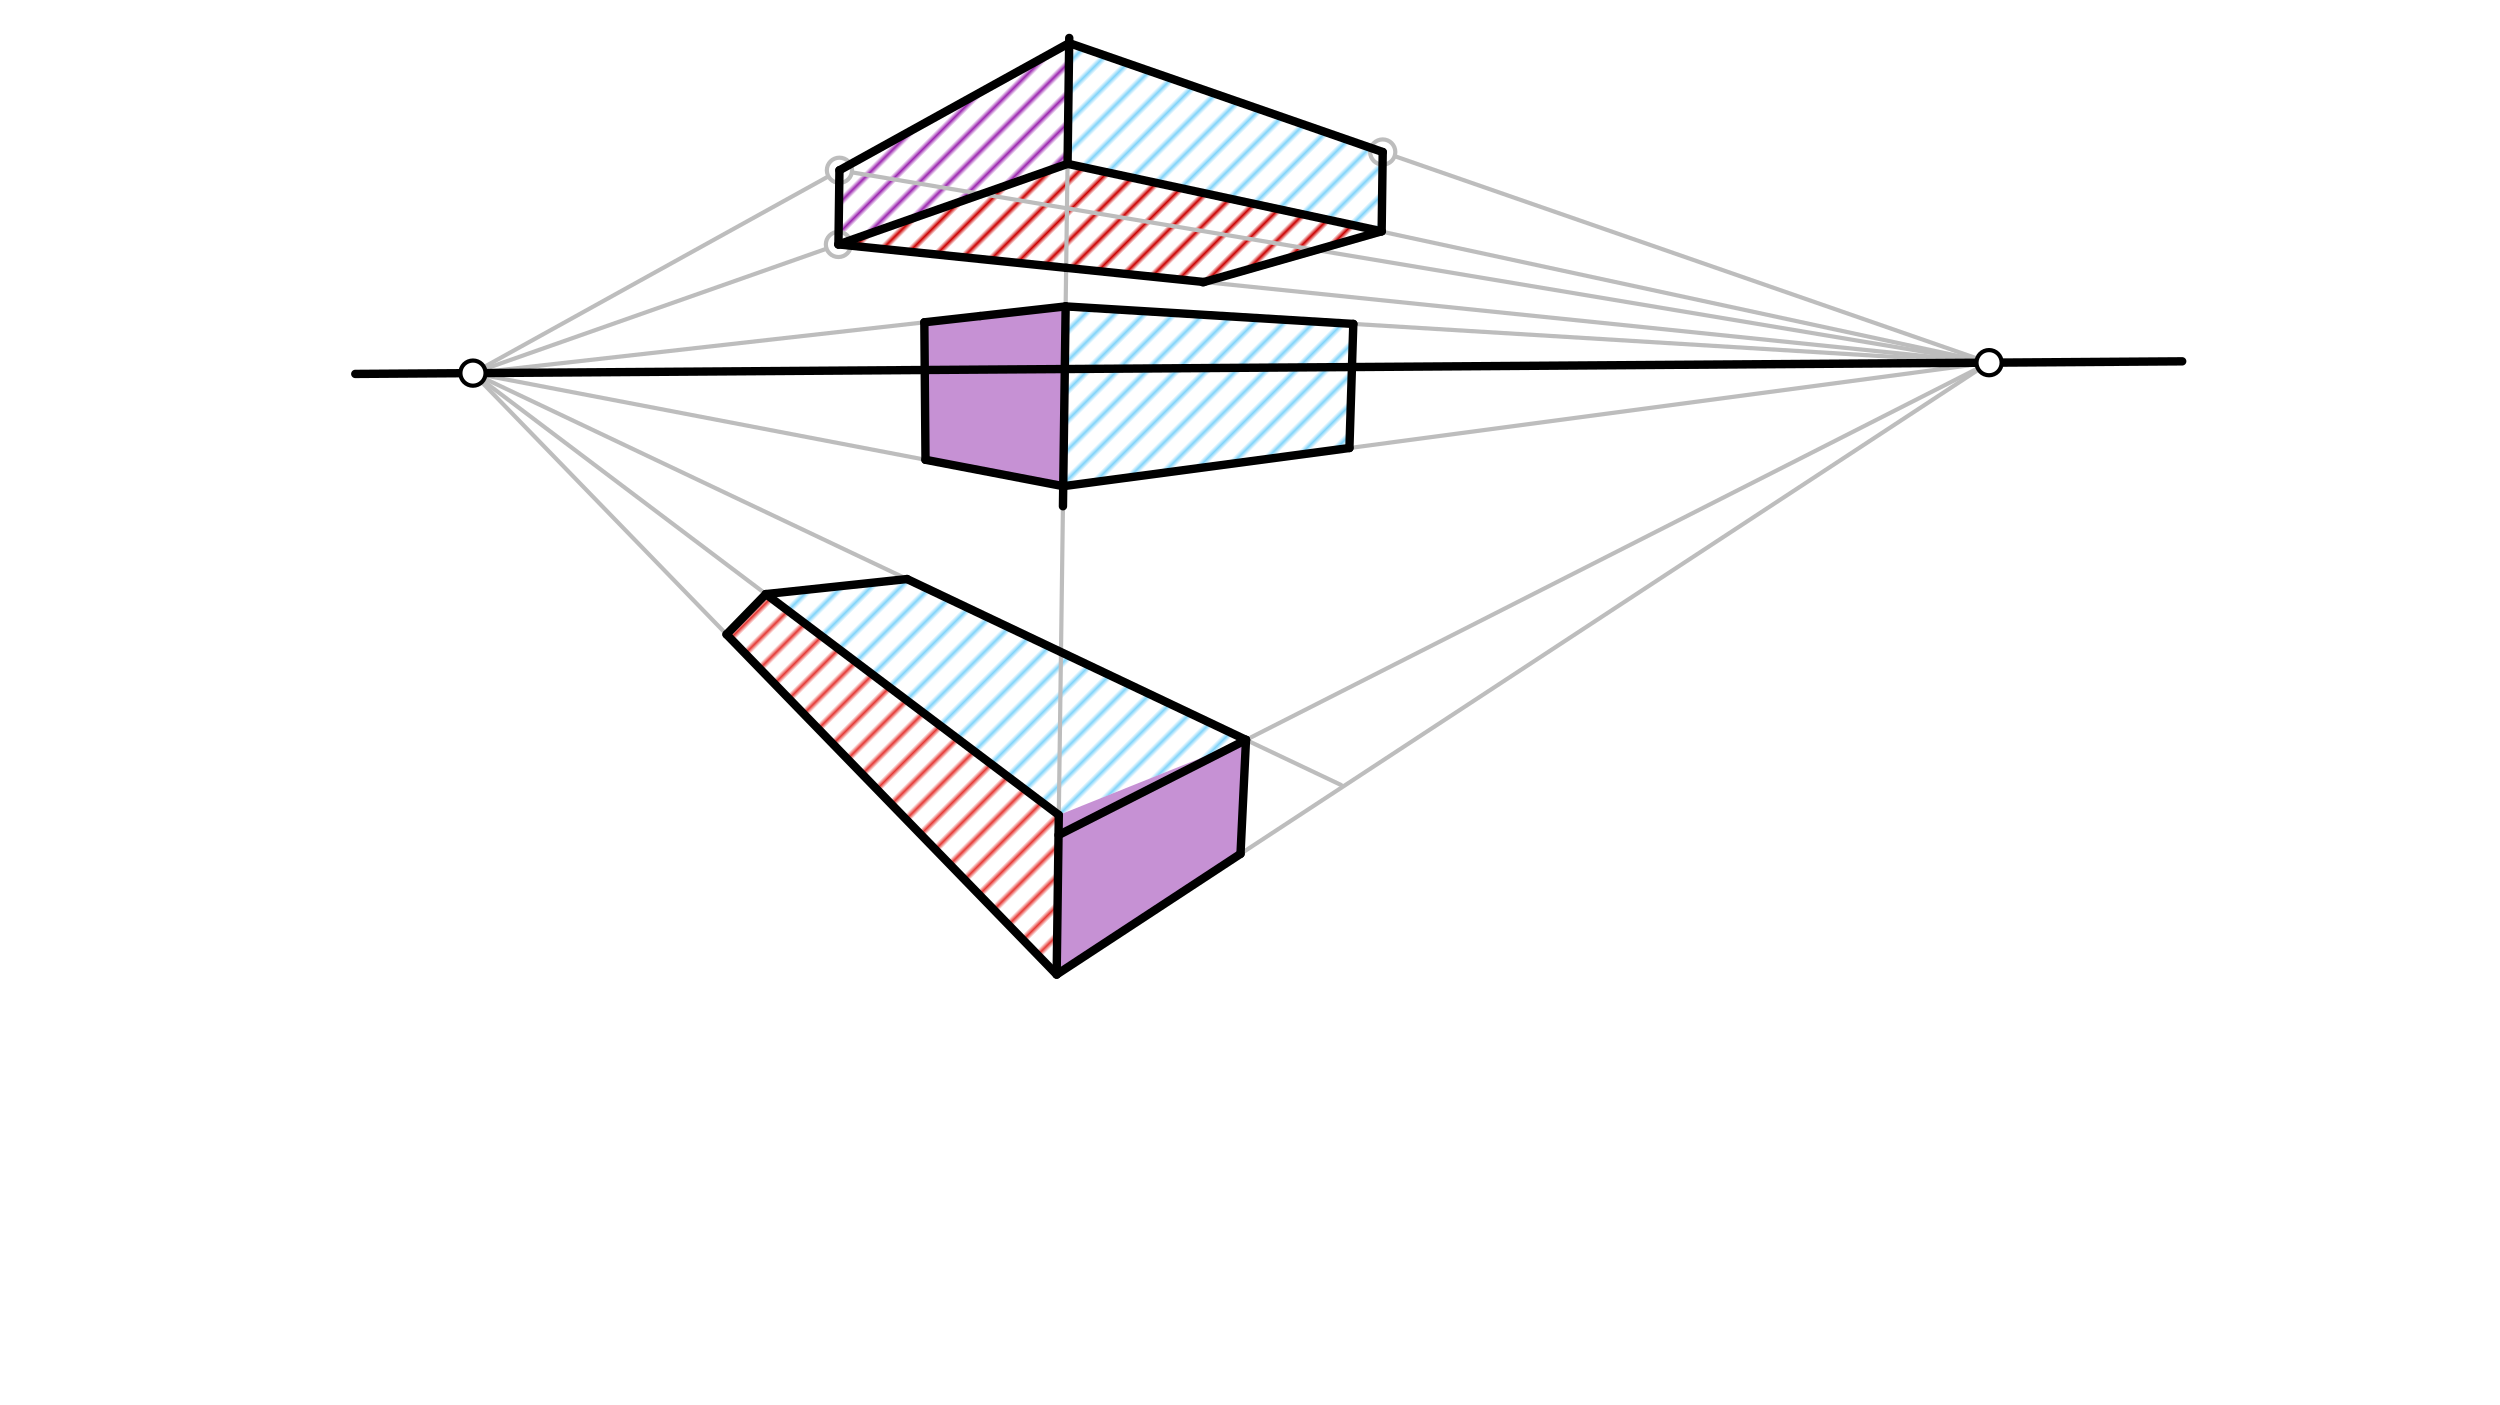 <svg xmlns="http://www.w3.org/2000/svg" class="svg--1it" height="100%" preserveAspectRatio="xMidYMid meet" viewBox="0 0 595.276 334.488" width="100%"><defs><marker id="marker-arrow" markerHeight="16" markerUnits="userSpaceOnUse" markerWidth="24" orient="auto-start-reverse" refX="24" refY="4" viewBox="0 0 24 8"><path d="M 0 0 L 24 4 L 0 8 z" stroke="inherit"></path></marker></defs><g class="aux-layer--1FB"><g class="element--2qn"><defs><pattern height="5" id="fill_41_g1q0r6__pattern-stripes" patternTransform="rotate(-45)" patternUnits="userSpaceOnUse" width="5"><rect fill="#CC0000" height="1" transform="translate(0,0)" width="5"></rect></pattern></defs><g fill="url(#fill_41_g1q0r6__pattern-stripes)"><path d="M 199.642 58.202 L 286.692 67.147 L 328.985 55.071 L 254.197 39.019 L 199.642 58.202 Z" stroke="none"></path></g></g><g class="element--2qn"><defs><pattern height="5" id="fill_46_au1d74__pattern-stripes" patternTransform="rotate(-45)" patternUnits="userSpaceOnUse" width="5"><rect fill="#9C27B0" height="1" transform="translate(0,0)" width="5"></rect></pattern></defs><g fill="url(#fill_46_au1d74__pattern-stripes)"><path d="M 199.642 58.202 L 254.197 39.019 L 254.583 10.262 L 199.88 40.543 L 199.642 58.202 Z" stroke="none"></path></g></g><g class="element--2qn"><defs><pattern height="5" id="fill_51_13z46p__pattern-stripes" patternTransform="rotate(-45)" patternUnits="userSpaceOnUse" width="5"><rect fill="#81D4FA" height="1" transform="translate(0,0)" width="5"></rect></pattern></defs><g fill="url(#fill_51_13z46p__pattern-stripes)"><path d="M 254.583 10.262 L 329.239 36.198 L 328.985 55.071 L 254.197 39.019 L 254.583 10.262 Z" stroke="none"></path></g></g><g class="element--2qn"><defs><pattern height="5" id="fill_70_br00vo__pattern-stripes" patternTransform="rotate(-45)" patternUnits="userSpaceOnUse" width="5"><rect fill="#81D4FA" height="1" transform="translate(0,0)" width="5"></rect></pattern></defs><g fill="url(#fill_70_br00vo__pattern-stripes)"><path d="M 253.164 115.764 L 321.31 106.673 L 322.236 77.132 L 253.74 72.959 L 253.164 115.764 Z" stroke="none"></path></g></g><g class="element--2qn"><defs><pattern height="5" id="fill_94_83hccs__pattern-stripes" patternTransform="rotate(-45)" patternUnits="userSpaceOnUse" width="5"><rect fill="#81D4FA" height="1" transform="translate(0,0)" width="5"></rect></pattern></defs><g fill="url(#fill_94_83hccs__pattern-stripes)"><path d="M 182.365 141.458 L 252.111 194.071 L 296.686 176.174 L 215.968 137.878 L 182.365 141.458 Z" stroke="none"></path></g></g><g class="element--2qn"><defs><pattern height="5" id="fill_99_aazmx3__pattern-stripes" patternTransform="rotate(-45)" patternUnits="userSpaceOnUse" width="5"><rect fill="#E53935" height="1" transform="translate(0,0)" width="5"></rect></pattern></defs><g fill="url(#fill_99_aazmx3__pattern-stripes)"><path d="M 182.365 141.458 L 173.003 151.058 L 251.6 232.037 L 252.111 194.071 L 182.365 141.458 Z" stroke="none"></path></g></g><g class="element--2qn"><line stroke="#BDBDBD" stroke-dasharray="none" stroke-linecap="round" stroke-width="1" x1="254.6" x2="251.6" y1="9.037" y2="232.037"></line></g><g class="element--2qn"><line stroke="#BDBDBD" stroke-dasharray="none" stroke-linecap="round" stroke-width="1" x1="254.583" x2="473.616" y1="10.262" y2="86.355"></line></g><g class="element--2qn"><line stroke="#BDBDBD" stroke-dasharray="none" stroke-linecap="round" stroke-width="1" x1="254.197" x2="473.616" y1="39.019" y2="86.355"></line></g><g class="element--2qn"><line stroke="#BDBDBD" stroke-dasharray="none" stroke-linecap="round" stroke-width="1" x1="253.74" x2="473.616" y1="72.959" y2="86.355"></line></g><g class="element--2qn"><line stroke="#BDBDBD" stroke-dasharray="none" stroke-linecap="round" stroke-width="1" x1="253.164" x2="473.616" y1="115.764" y2="86.355"></line></g><g class="element--2qn"><line stroke="#BDBDBD" stroke-dasharray="none" stroke-linecap="round" stroke-width="1" x1="252.047" x2="473.616" y1="198.835" y2="86.355"></line></g><g class="element--2qn"><line stroke="#BDBDBD" stroke-dasharray="none" stroke-linecap="round" stroke-width="1" x1="251.6" x2="473.616" y1="232.037" y2="86.355"></line></g><g class="element--2qn"><line stroke="#BDBDBD" stroke-dasharray="none" stroke-linecap="round" stroke-width="1" x1="112.619" x2="254.583" y1="88.844" y2="10.262"></line></g><g class="element--2qn"><line stroke="#BDBDBD" stroke-dasharray="none" stroke-linecap="round" stroke-width="1" x1="112.619" x2="254.197" y1="88.844" y2="39.019"></line></g><g class="element--2qn"><line stroke="#BDBDBD" stroke-dasharray="none" stroke-linecap="round" stroke-width="1" x1="112.619" x2="253.164" y1="88.844" y2="115.764"></line></g><g class="element--2qn"><line stroke="#BDBDBD" stroke-dasharray="none" stroke-linecap="round" stroke-width="1" x1="112.619" x2="253.74" y1="88.844" y2="72.959"></line></g><g class="element--2qn"><line stroke="#BDBDBD" stroke-dasharray="none" stroke-linecap="round" stroke-width="1" x1="112.619" x2="251.6" y1="88.844" y2="232.037"></line></g><g class="element--2qn"><line stroke="#BDBDBD" stroke-dasharray="none" stroke-linecap="round" stroke-width="1" x1="112.619" x2="252.111" y1="88.844" y2="194.071"></line></g><g class="element--2qn"><line stroke="#BDBDBD" stroke-dasharray="none" stroke-linecap="round" stroke-width="1" x1="199.88" x2="473.616" y1="40.543" y2="86.355"></line></g><g class="element--2qn"><line stroke="#BDBDBD" stroke-dasharray="none" stroke-linecap="round" stroke-width="1" x1="199.88" x2="199.642" y1="40.543" y2="58.202"></line></g><g class="element--2qn"><line stroke="#BDBDBD" stroke-dasharray="none" stroke-linecap="round" stroke-width="1" x1="199.642" x2="473.616" y1="58.202" y2="86.355"></line></g><g class="element--2qn"><line stroke="#BDBDBD" stroke-dasharray="none" stroke-linecap="round" stroke-width="1" x1="329.239" x2="328.985" y1="36.198" y2="55.071"></line></g><g class="element--2qn"><line stroke="#BDBDBD" stroke-dasharray="none" stroke-linecap="round" stroke-width="1" x1="220.094" x2="220.371" y1="76.746" y2="109.493"></line></g><g class="element--2qn"><line stroke="#BDBDBD" stroke-dasharray="none" stroke-linecap="round" stroke-width="1" x1="322.236" x2="321.31" y1="77.132" y2="106.675"></line></g><g class="element--2qn"><line stroke="#BDBDBD" stroke-dasharray="none" stroke-linecap="round" stroke-width="1" x1="112.619" x2="319.316" y1="88.844" y2="186.911"></line></g><g class="element--2qn"><line stroke="#BDBDBD" stroke-dasharray="none" stroke-linecap="round" stroke-width="1" x1="296.686" x2="295.353" y1="176.174" y2="203.793"></line></g><g class="element--2qn"><line stroke="#BDBDBD" stroke-dasharray="none" stroke-linecap="round" stroke-width="1" x1="182.365" x2="173.003" y1="141.458" y2="151.058"></line></g><g class="element--2qn"><line stroke="#BDBDBD" stroke-dasharray="none" stroke-linecap="round" stroke-width="1" x1="194.168" x2="215.968" y1="140.2" y2="137.878"></line></g><g class="element--2qn"><line stroke="#BDBDBD" stroke-dasharray="none" stroke-linecap="round" stroke-width="1" x1="194.168" x2="182.365" y1="140.2" y2="141.458"></line></g><g class="element--2qn"><circle cx="199.88" cy="40.543" r="3" stroke="#BDBDBD" stroke-width="1" fill="#ffffff"></circle>}</g><g class="element--2qn"><circle cx="199.642" cy="58.202" r="3" stroke="#BDBDBD" stroke-width="1" fill="#ffffff"></circle>}</g><g class="element--2qn"><circle cx="329.239" cy="36.198" r="3" stroke="#BDBDBD" stroke-width="1" fill="#ffffff"></circle>}</g></g><g class="main-layer--3Vd"><g class="element--2qn"><g fill="#8E24AA" opacity="0.5"><path d="M 220.371 109.483 L 253.164 115.764 L 253.74 72.959 L 220.094 76.746 L 220.371 109.483 Z" stroke="none"></path></g></g><g class="element--2qn"><g fill="#8E24AA" opacity="0.5"><path d="M 296.686 176.174 L 252.111 194.071 L 251.6 232.037 L 295.377 203.312 L 296.686 176.174 Z" stroke="none"></path></g></g><g class="element--2qn"><line stroke="#000000" stroke-dasharray="none" stroke-linecap="round" stroke-width="2" x1="84.6" x2="519.6" y1="89.037" y2="86.037"></line></g><g class="element--2qn"><line stroke="#000000" stroke-dasharray="none" stroke-linecap="round" stroke-width="2" x1="254.6" x2="254.197" y1="9.037" y2="39.019"></line></g><g class="element--2qn"><line stroke="#000000" stroke-dasharray="none" stroke-linecap="round" stroke-width="2" x1="253.1" x2="253.74" y1="120.537" y2="72.959"></line></g><g class="element--2qn"><line stroke="#000000" stroke-dasharray="none" stroke-linecap="round" stroke-width="2" x1="252.111" x2="251.6" y1="194.071" y2="232.037"></line></g><g class="element--2qn"><line stroke="#000000" stroke-dasharray="none" stroke-linecap="round" stroke-width="2" x1="199.642" x2="254.197" y1="58.202" y2="39.019"></line></g><g class="element--2qn"><line stroke="#000000" stroke-dasharray="none" stroke-linecap="round" stroke-width="2" x1="199.88" x2="254.583" y1="40.543" y2="10.262"></line></g><g class="element--2qn"><line stroke="#000000" stroke-dasharray="none" stroke-linecap="round" stroke-width="2" x1="199.88" x2="199.642" y1="40.543" y2="58.202"></line></g><g class="element--2qn"><line stroke="#000000" stroke-dasharray="none" stroke-linecap="round" stroke-width="2" x1="254.583" x2="329.239" y1="10.262" y2="36.198"></line></g><g class="element--2qn"><line stroke="#000000" stroke-dasharray="none" stroke-linecap="round" stroke-width="2" x1="254.197" x2="328.985" y1="39.019" y2="55.071"></line></g><g class="element--2qn"><line stroke="#000000" stroke-dasharray="none" stroke-linecap="round" stroke-width="2" x1="199.642" x2="253.864" y1="58.202" y2="63.773"></line></g><g class="element--2qn"><line stroke="#000000" stroke-dasharray="none" stroke-linecap="round" stroke-width="2" x1="328.985" x2="286.416" y1="55.071" y2="67.225"></line></g><g class="element--2qn"><line stroke="#000000" stroke-dasharray="none" stroke-linecap="round" stroke-width="2" x1="253.864" x2="286.692" y1="63.773" y2="67.147"></line></g><g class="element--2qn"><line stroke="#000000" stroke-dasharray="none" stroke-linecap="round" stroke-width="2" x1="329.239" x2="328.985" y1="36.198" y2="55.071"></line></g><g class="element--2qn"><line stroke="#000000" stroke-dasharray="none" stroke-linecap="round" stroke-width="2" x1="220.371" x2="253.164" y1="109.483" y2="115.764"></line></g><g class="element--2qn"><line stroke="#000000" stroke-dasharray="none" stroke-linecap="round" stroke-width="2" x1="220.094" x2="220.371" y1="76.746" y2="109.483"></line></g><g class="element--2qn"><line stroke="#000000" stroke-dasharray="none" stroke-linecap="round" stroke-width="2" x1="233.387" x2="253.74" y1="75.25" y2="72.959"></line></g><g class="element--2qn"><line stroke="#000000" stroke-dasharray="none" stroke-linecap="round" stroke-width="2" x1="220.094" x2="233.387" y1="76.746" y2="75.25"></line></g><g class="element--2qn"><line stroke="#000000" stroke-dasharray="none" stroke-linecap="round" stroke-width="2" x1="253.164" x2="321.31" y1="115.764" y2="106.673"></line></g><g class="element--2qn"><line stroke="#000000" stroke-dasharray="none" stroke-linecap="round" stroke-width="2" x1="253.74" x2="322.236" y1="72.959" y2="77.132"></line></g><g class="element--2qn"><line stroke="#000000" stroke-dasharray="none" stroke-linecap="round" stroke-width="2" x1="321.31" x2="322.236" y1="106.673" y2="77.132"></line></g><g class="element--2qn"><line stroke="#000000" stroke-dasharray="none" stroke-linecap="round" stroke-width="2" x1="173.003" x2="251.6" y1="151.058" y2="232.037"></line></g><g class="element--2qn"><line stroke="#000000" stroke-dasharray="none" stroke-linecap="round" stroke-width="2" x1="173.003" x2="182.365" y1="151.058" y2="141.458"></line></g><g class="element--2qn"><line stroke="#000000" stroke-dasharray="none" stroke-linecap="round" stroke-width="2" x1="182.365" x2="252.111" y1="141.458" y2="194.071"></line></g><g class="element--2qn"><line stroke="#000000" stroke-dasharray="none" stroke-linecap="round" stroke-width="2" x1="182.365" x2="215.968" y1="141.458" y2="137.878"></line></g><g class="element--2qn"><line stroke="#000000" stroke-dasharray="none" stroke-linecap="round" stroke-width="2" x1="215.968" x2="296.686" y1="137.878" y2="176.174"></line></g><g class="element--2qn"><line stroke="#000000" stroke-dasharray="none" stroke-linecap="round" stroke-width="2" x1="296.686" x2="295.377" y1="176.174" y2="203.312"></line></g><g class="element--2qn"><line stroke="#000000" stroke-dasharray="none" stroke-linecap="round" stroke-width="2" x1="296.686" x2="252.047" y1="176.174" y2="198.835"></line></g><g class="element--2qn"><line stroke="#000000" stroke-dasharray="none" stroke-linecap="round" stroke-width="2" x1="251.6" x2="295.377" y1="232.037" y2="203.312"></line></g><g class="element--2qn"><circle cx="112.619" cy="88.844" r="3" stroke="#000000" stroke-width="1" fill="#ffffff"></circle>}</g><g class="element--2qn"><circle cx="473.616" cy="86.355" r="3" stroke="#000000" stroke-width="1" fill="#ffffff"></circle>}</g></g><g class="snaps-layer--2PT"></g><g class="temp-layer--rAP"></g></svg>